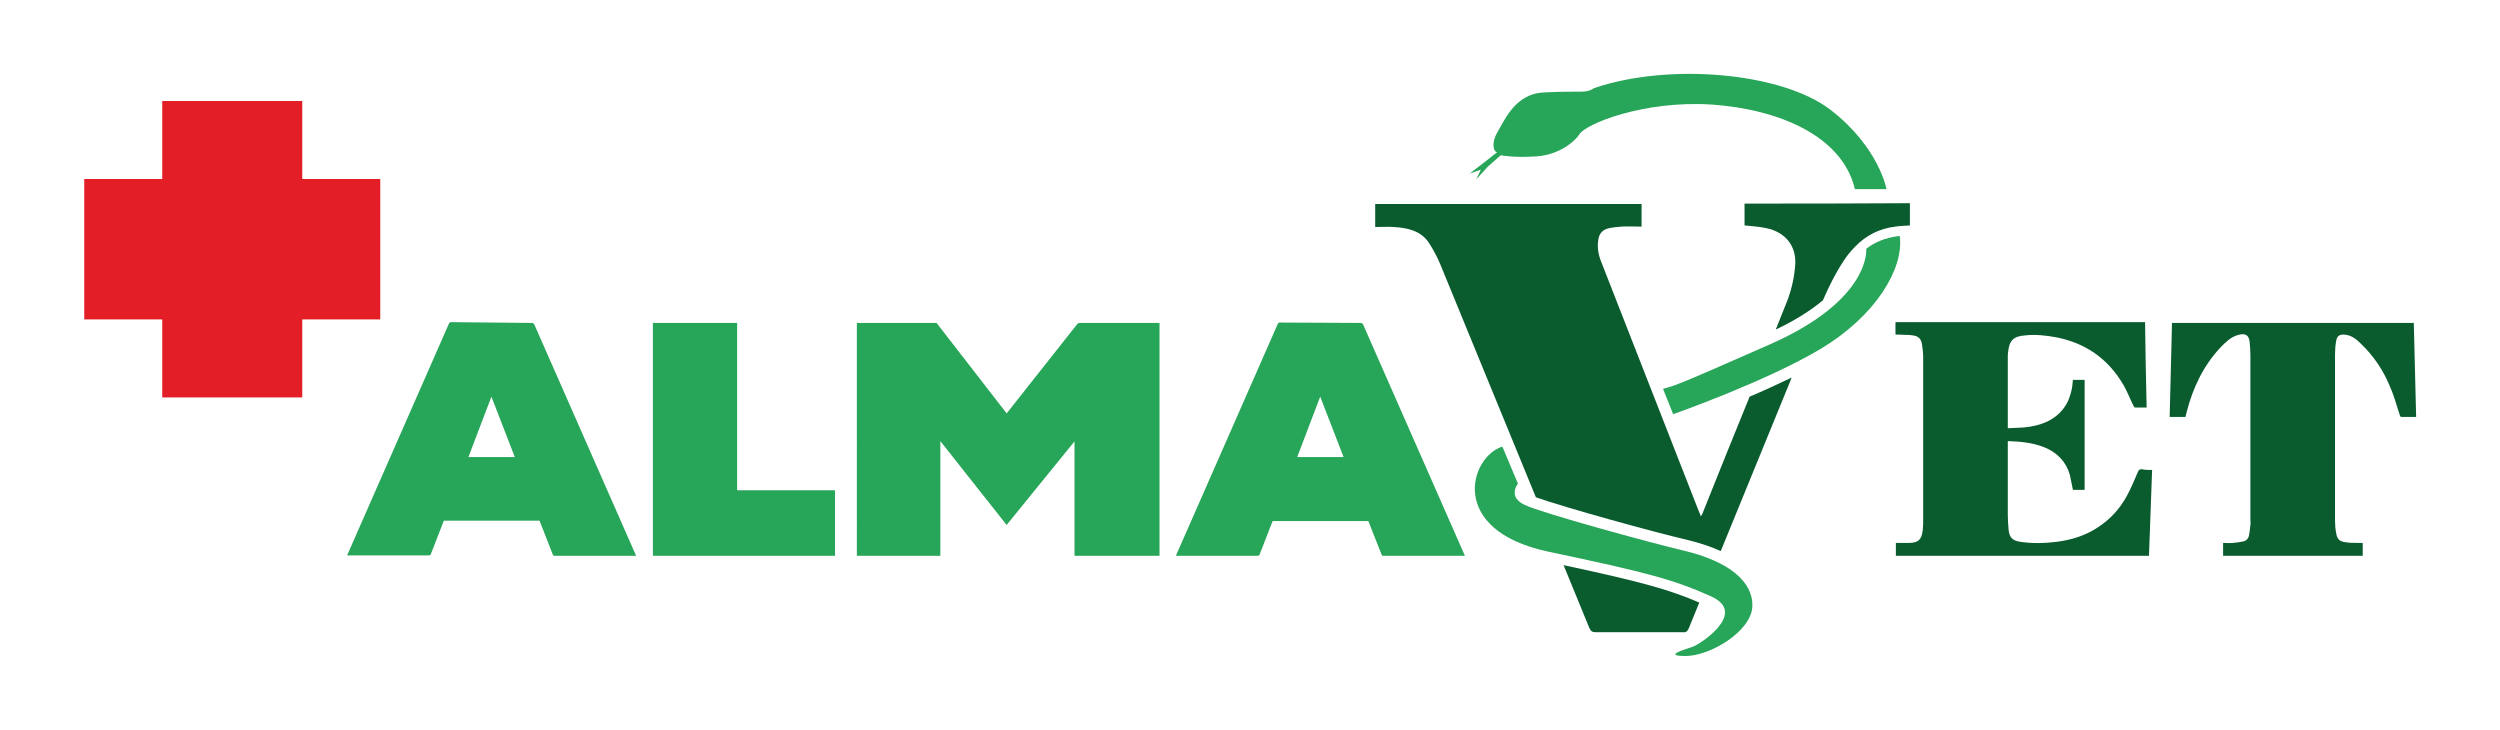 <?xml version="1.0" encoding="utf-8"?>
<!-- Generator: Adobe Illustrator 27.5.0, SVG Export Plug-In . SVG Version: 6.00 Build 0)  -->
<svg version="1.1" id="Layer_1" xmlns="http://www.w3.org/2000/svg" xmlns:xlink="http://www.w3.org/1999/xlink" x="0px" y="0px"
	 viewBox="0 0 641 187.1" style="enable-background:new 0 0 641 187.1;" xml:space="preserve">
<style type="text/css">
	.st0{fill:#27A558;}
	.st1{fill:#E31E26;}
	.st2{fill:#0A5C2F;}
</style>
<g>
	<g id="GxaVC5.tif">
		<g>
			<g>
				<path class="st0" d="M257.8,105.6c0.1,0.1,0.2,0.2,0.3,0.4l18.1-22.9c0.2-0.2,0.3-0.3,0.6-0.3l19.9,0c0.2,0,0.4,0,0.6,0v59.7
					l-21.8,0l0-29.2c0,0,0,0-0.1,0l-17.3,21.3l-17-21.5v29.4h-21.4V82.8c0.2,0,0.4,0,0.5,0c6.3,0,12.6,0,18.8,0c0.1,0,0.2,0,0.4,0
					c0.9,0,0.7-0.1,1.2,0.6L257.8,105.6z"/>
				<path class="st0" d="M136.4,82.8c0.4,0,0.4,0.2,0.6,0.4l26.1,59.3h-21.2c0-0.1-0.1-0.2-0.2-0.4l-3.2-8.2
					c-0.1-0.4-0.1-0.4-0.5-0.4l-24,0c-0.1,0-0.1,0-0.2,0l-3.3,8.5c-0.2,0.4-0.2,0.4-0.7,0.4l-20.8,0l26.1-59.4
					c0.1-0.3,0.3-0.4,0.7-0.4L136.4,82.8z M120.1,117.2H132l-6-15.5L120.1,117.2z"/>
				<path class="st0" d="M348.9,82.8c0.4,0,0.4,0.2,0.6,0.4l26.1,59.3h-21.2c0-0.1-0.1-0.2-0.2-0.4L351,134
					c-0.1-0.4-0.1-0.4-0.5-0.4l-24,0c-0.1,0-0.1,0-0.2,0l-3.3,8.5c-0.2,0.4-0.2,0.4-0.7,0.4l-20.8,0l26.1-59.4
					c0.1-0.3,0.3-0.4,0.7-0.4L348.9,82.8z M332.6,117.2h11.9l-6-15.5L332.6,117.2z"/>
				<path class="st0" d="M167.5,142.6C167.5,142.6,167.5,142.5,167.5,142.6C167.5,142.5,167.5,142.5,167.5,142.6
					c-0.1-0.2-0.1-0.3-0.1-0.4l0-59.3c0,0,0,0,0-0.1h21.6v42.9h25c0,0,0.1,0,0.1,0.1c0,0,0,0,0,0c0,0.1,0,0.1,0,0.2l0,16.4
					c0,0,0,0.1,0,0.1H167.5z"/>
			</g>
		</g>
	</g>
	<polygon class="st1" points="97.5,45.9 77.5,45.9 77.5,25.9 41.6,25.9 41.6,45.9 21.6,45.9 21.6,81.9 41.6,81.9 41.6,101.9 
		77.5,101.9 77.5,81.9 97.5,81.9 	"/>
	<path class="st2" d="M551.8,120.5c-0.3,7.4-0.5,14.7-0.8,22c-21.7,0-43.3,0-64.9,0c0-1.1,0-2.1,0-3.3c1.2,0,2.4,0,3.6,0
		c0.5,0,1-0.1,1.4-0.2c1.5-0.5,1.7-1.8,1.9-3.1c0.1-0.9,0.1-1.9,0.1-2.9c0-13.7,0-27.4,0-41.2c0-1.2-0.1-2.3-0.3-3.5
		c-0.2-1.4-0.9-2.1-2.3-2.3c-1.1-0.2-2.3-0.1-3.4-0.2c-0.3,0-0.7,0-1.1,0c0-1.1,0-2.1,0-3.2c21.3,0,42.6,0,64,0
		c0.1,7.3,0.2,14.5,0.4,21.9c-1,0-2,0-3,0c-0.1,0-0.3-0.3-0.4-0.5c-0.9-1.8-1.6-3.7-2.6-5.4c-3.9-6.6-9.6-10.6-17.1-12.1
		c-2.7-0.5-5.4-0.8-8.1-0.5c-2.9,0.2-4,1.3-4.3,4.1c-0.1,0.5-0.1,1-0.1,1.5c0,1.2,0,2.3,0,3.5c0,4.6,0,9.2,0,13.8c0,0.3,0,0.5,0,0.9
		c1.4-0.1,2.8-0.1,4.1-0.2c2.2-0.2,4.4-0.7,6.4-1.7c3-1.6,4.9-4,5.7-7.3c0.3-1,0.4-2.1,0.5-3.2c1,0,2,0,3,0c0,9.4,0,18.8,0,28.2
		c-1,0-2,0-3,0c-0.3-1.3-0.5-2.6-0.8-3.9c-1-3.4-3.3-5.7-6.5-7c-3-1.2-6.1-1.5-9.4-1.6c0,0.3,0,0.5,0,0.7c0,6.1,0,12.1,0,18.2
		c0,1.3,0.1,2.6,0.2,3.8c0.2,2,1,2.8,2.9,3.1c3.2,0.5,6.4,0.4,9.6,0c3.7-0.5,7.3-1.6,10.4-3.7c3.1-2,5.6-4.7,7.4-8
		c1.1-2,2-4.2,2.9-6.3c0.2-0.4,0.4-0.6,0.9-0.6C550,120.5,550.8,120.5,551.8,120.5z"/>
	<path class="st2" d="M560.3,106.9c-1.3,0-2.6,0-4,0c0.2-8,0.4-16.1,0.6-24.1c20.7,0,41.3,0,62,0c0.2,8,0.4,16,0.6,24.1
		c-1.3,0-2.6,0-3.8,0c-0.2,0-0.4-0.3-0.4-0.5c-0.8-2.3-1.4-4.8-2.4-7c-1.7-4.3-4.3-8.2-7.7-11.4c-1.1-1.1-2.4-2.1-4.1-2.2
		c-1.3-0.1-1.9,0.4-2.1,1.6c-0.2,1.1-0.3,2.3-0.3,3.4c0,14.3,0,28.5,0,42.8c0,1,0.1,2.1,0.3,3.1c0.2,1.4,0.8,2.1,2.2,2.3
		c1.1,0.2,2.2,0.2,3.2,0.2c0.4,0,0.9,0,1.4,0c0,1.1,0,2.2,0,3.3c-11.9,0-23.8,0-35.8,0c0-1.1,0-2.1,0-3.3c0.9,0,1.7,0.1,2.6,0
		c0.9-0.1,1.8-0.2,2.7-0.4c0.7-0.2,1.1-0.7,1.3-1.3c0.2-1,0.3-1.9,0.4-2.9c0.1-0.4,0-0.8,0-1.3c0-14.1,0-28.2,0-42.3
		c0-1.1-0.1-2.3-0.2-3.4c-0.2-1.6-1-2.3-3-1.7c-1.8,0.5-3.1,1.8-4.4,3.1c-4.4,4.7-7.1,10.3-8.7,16.5c-0.1,0.4-0.2,0.8-0.3,1.2
		C560.4,106.8,560.4,106.9,560.3,106.9z"/>
	<path class="st0" d="M389.2,124c0,0-2.7,3.3,1.6,5.4c4.3,2.1,32.5,9.8,40.6,11.7c12,2.8,18.2,8.1,17.9,14.5
		c-0.4,6.4-10.9,12.6-17.1,12.6s0.2-1.8,1.9-2.4s14.2-8.6,4.6-12.9s-16.3-6.1-41.9-11.5c-25.6-5.5-20-24.2-11.6-26.9L389.2,124z"/>
	<path class="st0" d="M478.5,63.8c0,0,1.4,13-24.7,24.5c-26,11.5-24.4,10.5-27.4,11.4l2.6,6.5c0,0,23.9-8.4,37.9-16.8
		s21.3-20.5,20.2-28.9C487.1,60.6,482.6,60.6,478.5,63.8z"/>
	<path class="st0" d="M378.5,46l3-3.3l3.3-2.9c0,0,3.1,0.7,9.1,0.3c6.1-0.4,10.1-4.1,11-5.6c1.5-2.7,16.5-8.8,33.9-7.7
		c17.4,1.2,33.6,8.1,36.8,21.7h8.1c0,0-1.9-10.7-14.3-20.3s-41.4-12.2-60.7-5.6c0,0-1,0.9-3.2,0.9c-2.2,0-9.4,0-11.4,0.4
		c-6,1.2-8.5,7.2-10.1,9.9c-1.7,2.8-1.1,5.2-0.1,5.2l-3.3,2.6l-3.8,2.9l2.9-1L378.5,46z"/>
	<path class="st2" d="M433,161.1c0.9-2.2,1.8-4.4,2.7-6.6c-7.7-3.3-14.3-5.2-34.8-9.6c2.2,5.4,4.4,10.8,6.6,16.1
		c0.4,0.9,0.8,1.1,1.7,1.1c7.4,0,14.8,0,22.1,0C432.2,162.2,432.6,162,433,161.1z"/>
	<g>
		<g>
			<path class="st2" d="M436.5,131.7c-0.1,0.2-0.2,0.4-0.4,0.7c-0.2-0.6-0.4-1-0.6-1.5c-8.3-21.3-16.7-42.6-25-63.9
				c-0.7-1.8-1-3.6-0.7-5.5c0.2-1.5,1-2.5,2.4-2.9c1.1-0.3,2.3-0.4,3.5-0.5c1.7-0.1,3.5,0,5.2,0c0-2.1,0-3.9,0-5.8
				c-22.8,0-45.6,0-68.3,0c0,1.9,0,3.8,0,5.9c1.6,0,3.2-0.1,4.7,0c3.5,0.2,7,0.9,9.1,4.1c1.1,1.7,2.1,3.6,2.9,5.5
				c8.2,19.9,16.3,39.8,24.5,59.7c7.3,2.6,30.5,9,38.3,10.8c3.4,0.8,6.5,1.8,9.1,3c6.1-14.8,12.1-29.7,18.2-44.5
				c-3.6,1.7-7.2,3.4-10.8,4.9C444.5,111.7,440.5,121.7,436.5,131.7z"/>
			<path class="st2" d="M447.3,52.2c0,1.9,0,3.8,0,5.6c1.9,0.2,3.8,0.3,5.6,0.7c4.8,1,7.7,4.5,7.4,9.3c-0.2,3.1-0.9,6.3-2,9.2
				c-1,2.5-2,5-3,7.5c5.3-2.5,9.2-5.1,12.1-7.5c1.5-3.5,3.2-6.9,5.3-10.1c0.9-1.4,1.9-2.6,3-3.7c2.7-2.8,6.1-4.6,10.3-5.1
				c1.2-0.2,2.5-0.2,3.7-0.3c0,0,0,0,0,0c0-2,0-3.8,0-5.7C475.5,52.2,461.4,52.2,447.3,52.2z"/>
		</g>
	</g>
</g>
</svg>
